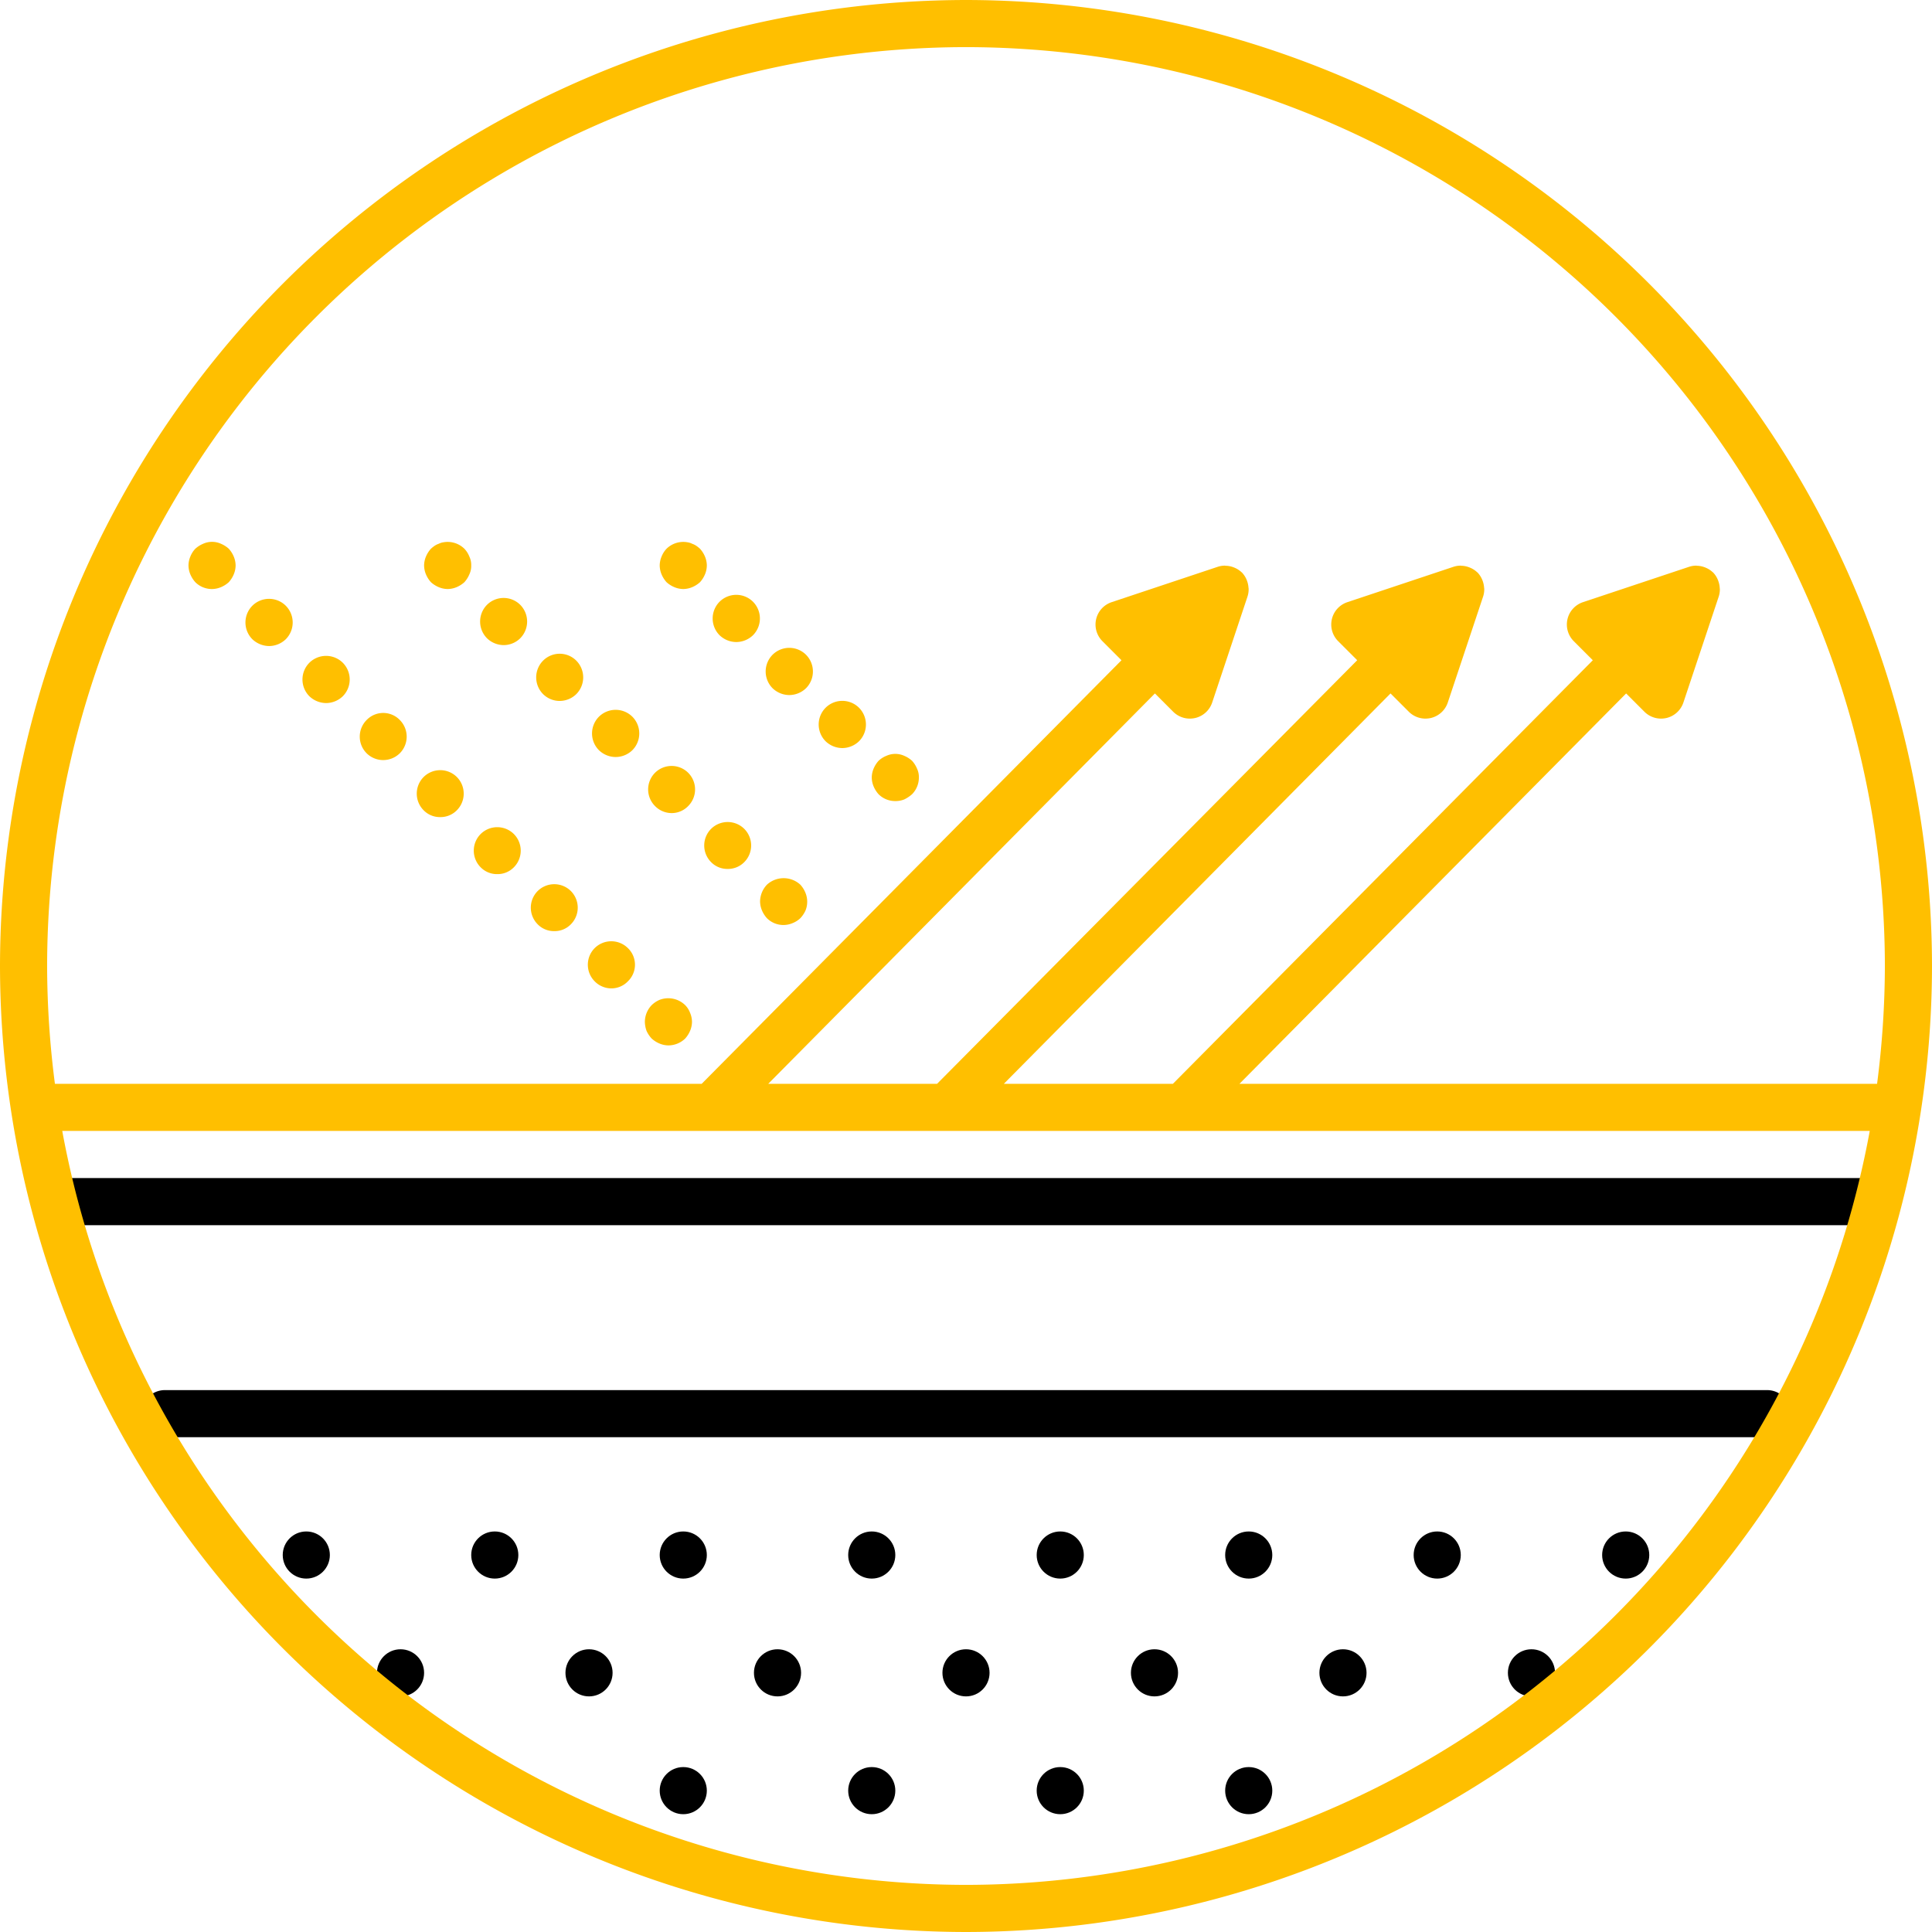 <?xml version="1.0" encoding="UTF-8"?> <svg xmlns="http://www.w3.org/2000/svg" width="82" height="82" viewBox="0 0 82 82"> <g id="advantage_01" transform="translate(104 -799)"> <g id="Group_453" data-name="Group 453"> <path id="Path_1006" data-name="Path 1006" d="M-25,849h-76a1,1,0,0,0-1,1,1,1,0,0,0,1,1h76a1,1,0,0,0,1-1A1,1,0,0,0-25,849Z"></path> <path id="Path_1007" data-name="Path 1007" d="M-29,858H-97a1,1,0,0,0-1,1,1,1,0,0,0,1,1h68a1,1,0,0,0,1-1A1,1,0,0,0-29,858Z"></path> <circle id="Ellipse_122" data-name="Ellipse 122" cx="1" cy="1" r="1" transform="translate(-92 864)"></circle> <circle id="Ellipse_123" data-name="Ellipse 123" cx="1" cy="1" r="1" transform="translate(-84 864)"></circle> <circle id="Ellipse_124" data-name="Ellipse 124" cx="1" cy="1" r="1" transform="translate(-76 864)"></circle> <circle id="Ellipse_125" data-name="Ellipse 125" cx="1" cy="1" r="1" transform="translate(-68 864)"></circle> <circle id="Ellipse_126" data-name="Ellipse 126" cx="1" cy="1" r="1" transform="translate(-60 864)"></circle> <circle id="Ellipse_127" data-name="Ellipse 127" cx="1" cy="1" r="1" transform="translate(-52 864)"></circle> <circle id="Ellipse_128" data-name="Ellipse 128" cx="1" cy="1" r="1" transform="translate(-44 864)"></circle> <circle id="Ellipse_129" data-name="Ellipse 129" cx="1" cy="1" r="1" transform="translate(-36 864)"></circle> <circle id="Ellipse_130" data-name="Ellipse 130" cx="1" cy="1" r="1" transform="translate(-88 869)"></circle> <circle id="Ellipse_131" data-name="Ellipse 131" cx="1" cy="1" r="1" transform="translate(-80 869)"></circle> <circle id="Ellipse_132" data-name="Ellipse 132" cx="1" cy="1" r="1" transform="translate(-72 869)"></circle> <circle id="Ellipse_133" data-name="Ellipse 133" cx="1" cy="1" r="1" transform="translate(-64 869)"></circle> <circle id="Ellipse_134" data-name="Ellipse 134" cx="1" cy="1" r="1" transform="translate(-56 869)"></circle> <circle id="Ellipse_135" data-name="Ellipse 135" cx="1" cy="1" r="1" transform="translate(-48 869)"></circle> <circle id="Ellipse_136" data-name="Ellipse 136" cx="1" cy="1" r="1" transform="translate(-40 869)"></circle> <circle id="Ellipse_137" data-name="Ellipse 137" cx="1" cy="1" r="1" transform="translate(-76 874)"></circle> <circle id="Ellipse_138" data-name="Ellipse 138" cx="1" cy="1" r="1" transform="translate(-68 874)"></circle> <circle id="Ellipse_139" data-name="Ellipse 139" cx="1" cy="1" r="1" transform="translate(-60 874)"></circle> <circle id="Ellipse_140" data-name="Ellipse 140" cx="1" cy="1" r="1" transform="translate(-52 874)"></circle> </g> <g id="Group_454" data-name="Group 454"> <path id="Path_1008" data-name="Path 1008" d="M-63,799a41.047,41.047,0,0,0-41,41,41.047,41.047,0,0,0,41,41,41.047,41.047,0,0,0,41-41A41.047,41.047,0,0,0-63,799Zm0,2a39.044,39.044,0,0,1,39,39,39.289,39.289,0,0,1-.331,5H-51.393l16.411-16.568.775.775a1,1,0,0,0,.707.293,1.052,1.052,0,0,0,.23-.026,1,1,0,0,0,.719-.658l1.5-4.5a.981.981,0,0,0,.047-.3c0-.024-.005-.046-.006-.07a1.027,1.027,0,0,0-.054-.27.9.9,0,0,0-.035-.091,1,1,0,0,0-.194-.29h0v0l-.014-.009a.975.975,0,0,0-.283-.185.756.756,0,0,0-.083-.033.973.973,0,0,0-.293-.055c-.016,0-.031-.005-.048-.005a.967.967,0,0,0-.3.05l-4.5,1.5a1,1,0,0,0-.657.719,1,1,0,0,0,.266.936l.809.81L-54.218,845h-7.175l16.411-16.568.775.775a1,1,0,0,0,.707.293,1.052,1.052,0,0,0,.23-.026,1,1,0,0,0,.719-.658l1.5-4.5a.981.981,0,0,0,.047-.3c0-.024,0-.046-.006-.07a1.027,1.027,0,0,0-.054-.27.9.9,0,0,0-.035-.091,1,1,0,0,0-.194-.29h0v0l-.014-.009a.975.975,0,0,0-.283-.185.862.862,0,0,0-.084-.033.961.961,0,0,0-.292-.055c-.016,0-.032-.005-.048-.005a.967.967,0,0,0-.3.05l-4.5,1.5a1,1,0,0,0-.657.719,1,1,0,0,0,.266.936l.809.809L-64.227,845h-7.166l16.411-16.568.775.775a1,1,0,0,0,.707.293,1.052,1.052,0,0,0,.23-.026,1,1,0,0,0,.719-.658l1.5-4.5a.981.981,0,0,0,.047-.3c0-.024,0-.046-.006-.07a1.027,1.027,0,0,0-.054-.27.9.9,0,0,0-.035-.091,1,1,0,0,0-.194-.29h0v0l-.013-.009a1.017,1.017,0,0,0-.284-.186c-.028-.012-.054-.022-.082-.032a.986.986,0,0,0-.3-.055c-.016,0-.031-.005-.047-.005a.967.967,0,0,0-.3.05l-4.5,1.5a1,1,0,0,0-.657.719,1,1,0,0,0,.266.936l.809.81L-74.218,845h-27.451a39.289,39.289,0,0,1-.331-5A39.044,39.044,0,0,1-63,801Zm0,78a39.054,39.054,0,0,1-38.358-32h76.716A39.054,39.054,0,0,1-63,879Z" fill="#ffbf00"></path> <path id="Path_1009" data-name="Path 1009" d="M-95.92,823.38a1.169,1.169,0,0,0,.21.33A.994.994,0,0,0-95,824a1,1,0,0,0,.38-.08,1.155,1.155,0,0,0,.33-.21,1.169,1.169,0,0,0,.21-.33A1,1,0,0,0-94,823a1,1,0,0,0-.08-.38,1.155,1.155,0,0,0-.21-.33,1.155,1.155,0,0,0-.33-.21.916.916,0,0,0-.76,0,1.155,1.155,0,0,0-.33.21,1.033,1.033,0,0,0-.21.33A1,1,0,0,0-96,823,1,1,0,0,0-95.92,823.38Z" fill="#ffbf00"></path> <path id="Path_1010" data-name="Path 1010" d="M-82.89,836.1a.96.96,0,0,0,.7-.29,1,1,0,0,0,0-1.411,1,1,0,0,0-1.41,0,1,1,0,0,0,0,1.411A.966.966,0,0,0-82.89,836.1Z" fill="#ffbf00"></path> <path id="Path_1011" data-name="Path 1011" d="M-80.47,838.52a.957.957,0,0,0,.7-.291,1,1,0,0,0,0-1.41,1,1,0,0,0-1.41,0,1,1,0,0,0,0,1.41A.963.963,0,0,0-80.47,838.52Z" fill="#ffbf00"></path> <path id="Path_1012" data-name="Path 1012" d="M-78.05,840.95a.968.968,0,0,0,.7-.3.977.977,0,0,0,0-1.409,1,1,0,0,0-1.41,0,1,1,0,0,0,0,1.409A.99.99,0,0,0-78.05,840.95Z" fill="#ffbf00"></path> <path id="Path_1013" data-name="Path 1013" d="M-92.58,826.42a1.029,1.029,0,0,0,.71-.29,1.008,1.008,0,0,0,0-1.42,1.006,1.006,0,0,0-1.42,0,1.008,1.008,0,0,0,0,1.42A1.047,1.047,0,0,0-92.58,826.42Z" fill="#ffbf00"></path> <path id="Path_1014" data-name="Path 1014" d="M-87.74,831.26a1.007,1.007,0,0,0,.71-.29,1,1,0,0,0,0-1.41.978.978,0,0,0-1.41,0,1,1,0,0,0,0,1.41A1,1,0,0,0-87.74,831.26Z" fill="#ffbf00"></path> <path id="Path_1015" data-name="Path 1015" d="M-90.16,828.84a1.024,1.024,0,0,0,.71-.29,1.008,1.008,0,0,0,0-1.42,1.008,1.008,0,0,0-1.42,0,1.008,1.008,0,0,0,0,1.42A1.042,1.042,0,0,0-90.16,828.84Z" fill="#ffbf00"></path> <path id="Path_1016" data-name="Path 1016" d="M-85.32,833.68a.966.966,0,0,0,.71-.29,1,1,0,0,0,0-1.411,1,1,0,0,0-1.41,0,1,1,0,0,0,0,1.411A.96.96,0,0,0-85.32,833.68Z" fill="#ffbf00"></path> <path id="Path_1017" data-name="Path 1017" d="M-76.34,843.08a1.155,1.155,0,0,0,.33.21,1,1,0,0,0,.38.08,1.033,1.033,0,0,0,.71-.29,1.169,1.169,0,0,0,.21-.33,1,1,0,0,0,.08-.38.992.992,0,0,0-.08-.38.925.925,0,0,0-.21-.33,1.027,1.027,0,0,0-1.09-.221,1.121,1.121,0,0,0-.33.221,1.033,1.033,0,0,0-.29.71,1.217,1.217,0,0,0,.07.38A1.2,1.2,0,0,0-76.34,843.08Z" fill="#ffbf00"></path> <path id="Path_1018" data-name="Path 1018" d="M-85.71,823.71a1.155,1.155,0,0,0,.33.21A1,1,0,0,0-85,824a1,1,0,0,0,.38-.08,1.155,1.155,0,0,0,.33-.21,1.169,1.169,0,0,0,.21-.33A.838.838,0,0,0-84,823a.838.838,0,0,0-.08-.38,1.033,1.033,0,0,0-.21-.33,1.018,1.018,0,0,0-.91-.27.635.635,0,0,0-.18.06.756.756,0,0,0-.18.09,1.583,1.583,0,0,0-.15.12,1.155,1.155,0,0,0-.21.33A1,1,0,0,0-86,823a1,1,0,0,0,.08.38A1.169,1.169,0,0,0-85.71,823.71Z" fill="#ffbf00"></path> <path id="Path_1019" data-name="Path 1019" d="M-75.49,833.51a.971.971,0,0,0,.7-.3,1,1,0,0,0,0-1.41,1,1,0,0,0-1.41,0,1,1,0,0,0,0,1.41A.993.993,0,0,0-75.49,833.51Z" fill="#ffbf00"></path> <path id="Path_1020" data-name="Path 1020" d="M-73.82,835.59a.96.96,0,0,0,.7.29.966.966,0,0,0,.71-.29,1,1,0,0,0,0-1.41,1,1,0,0,0-1.41,0A1,1,0,0,0-73.82,835.59Z" fill="#ffbf00"></path> <path id="Path_1021" data-name="Path 1021" d="M-82.62,826.38a1,1,0,0,0,.7-.29,1.008,1.008,0,0,0,0-1.42,1,1,0,0,0-1.41,0,1.008,1.008,0,0,0,0,1.42A1.024,1.024,0,0,0-82.62,826.38Z" fill="#ffbf00"></path> <path id="Path_1022" data-name="Path 1022" d="M-77.87,831.13a1.024,1.024,0,0,0,.71-.29,1.008,1.008,0,0,0,0-1.42,1.008,1.008,0,0,0-1.42,0,1.008,1.008,0,0,0,0,1.42A1.024,1.024,0,0,0-77.87,831.13Z" fill="#ffbf00"></path> <path id="Path_1023" data-name="Path 1023" d="M-80.25,828.75a1.011,1.011,0,0,0,.71-.29,1.008,1.008,0,0,0,0-1.42.994.994,0,0,0-1.41,0,1.008,1.008,0,0,0,0,1.42A1,1,0,0,0-80.25,828.75Z" fill="#ffbf00"></path> <path id="Path_1024" data-name="Path 1024" d="M-71.45,837.97a.99.99,0,0,0,.71.29,1.014,1.014,0,0,0,.38-.08,1.032,1.032,0,0,0,.33-.21,1.189,1.189,0,0,0,.22-.33.986.986,0,0,0,.07-.38,1,1,0,0,0-.08-.38,1.141,1.141,0,0,0-.21-.33,1.047,1.047,0,0,0-1.42,0,1.052,1.052,0,0,0-.29.71,1,1,0,0,0,.08.38A1.154,1.154,0,0,0-71.45,837.97Z" fill="#ffbf00"></path> <path id="Path_1025" data-name="Path 1025" d="M-75.71,823.71a1.155,1.155,0,0,0,.33.21A1,1,0,0,0-75,824a1,1,0,0,0,.38-.08,1.155,1.155,0,0,0,.33-.21,1.169,1.169,0,0,0,.21-.33A1,1,0,0,0-74,823a1,1,0,0,0-.08-.38,1.155,1.155,0,0,0-.21-.33,1.583,1.583,0,0,0-.15-.12.756.756,0,0,0-.18-.09.635.635,0,0,0-.18-.06,1.018,1.018,0,0,0-.91.27,1.033,1.033,0,0,0-.21.33A1,1,0,0,0-76,823a1,1,0,0,0,.08.38A1.169,1.169,0,0,0-75.71,823.71Z" fill="#ffbf00"></path> <path id="Path_1026" data-name="Path 1026" d="M-68.25,830.75a1.029,1.029,0,0,0,.71-.29,1.008,1.008,0,0,0,0-1.42,1.006,1.006,0,0,0-1.42,0,1.008,1.008,0,0,0,0,1.42A1.029,1.029,0,0,0-68.25,830.75Z" fill="#ffbf00"></path> <path id="Path_1027" data-name="Path 1027" d="M-72.75,826.25a1.029,1.029,0,0,0,.71-.29,1.008,1.008,0,0,0,0-1.42,1.006,1.006,0,0,0-1.42,0,1.008,1.008,0,0,0,0,1.42A1.029,1.029,0,0,0-72.75,826.25Z" fill="#ffbf00"></path> <path id="Path_1028" data-name="Path 1028" d="M-70.5,828.5a1.029,1.029,0,0,0,.71-.29,1.008,1.008,0,0,0,0-1.42,1.006,1.006,0,0,0-1.42,0,1.008,1.008,0,0,0,0,1.42A1.029,1.029,0,0,0-70.5,828.5Z" fill="#ffbf00"></path> <path id="Path_1029" data-name="Path 1029" d="M-66.71,832.71A.994.994,0,0,0-66,833a1,1,0,0,0,.38-.07,1.462,1.462,0,0,0,.33-.22A1.007,1.007,0,0,0-65,832a.838.838,0,0,0-.08-.38,1.155,1.155,0,0,0-.21-.33,1.155,1.155,0,0,0-.33-.21.916.916,0,0,0-.76,0,1.033,1.033,0,0,0-.33.21,1.155,1.155,0,0,0-.21.33A1,1,0,0,0-67,832a1,1,0,0,0,.08.38A1.169,1.169,0,0,0-66.71,832.71Z" fill="#ffbf00"></path> </g> </g> </svg> 